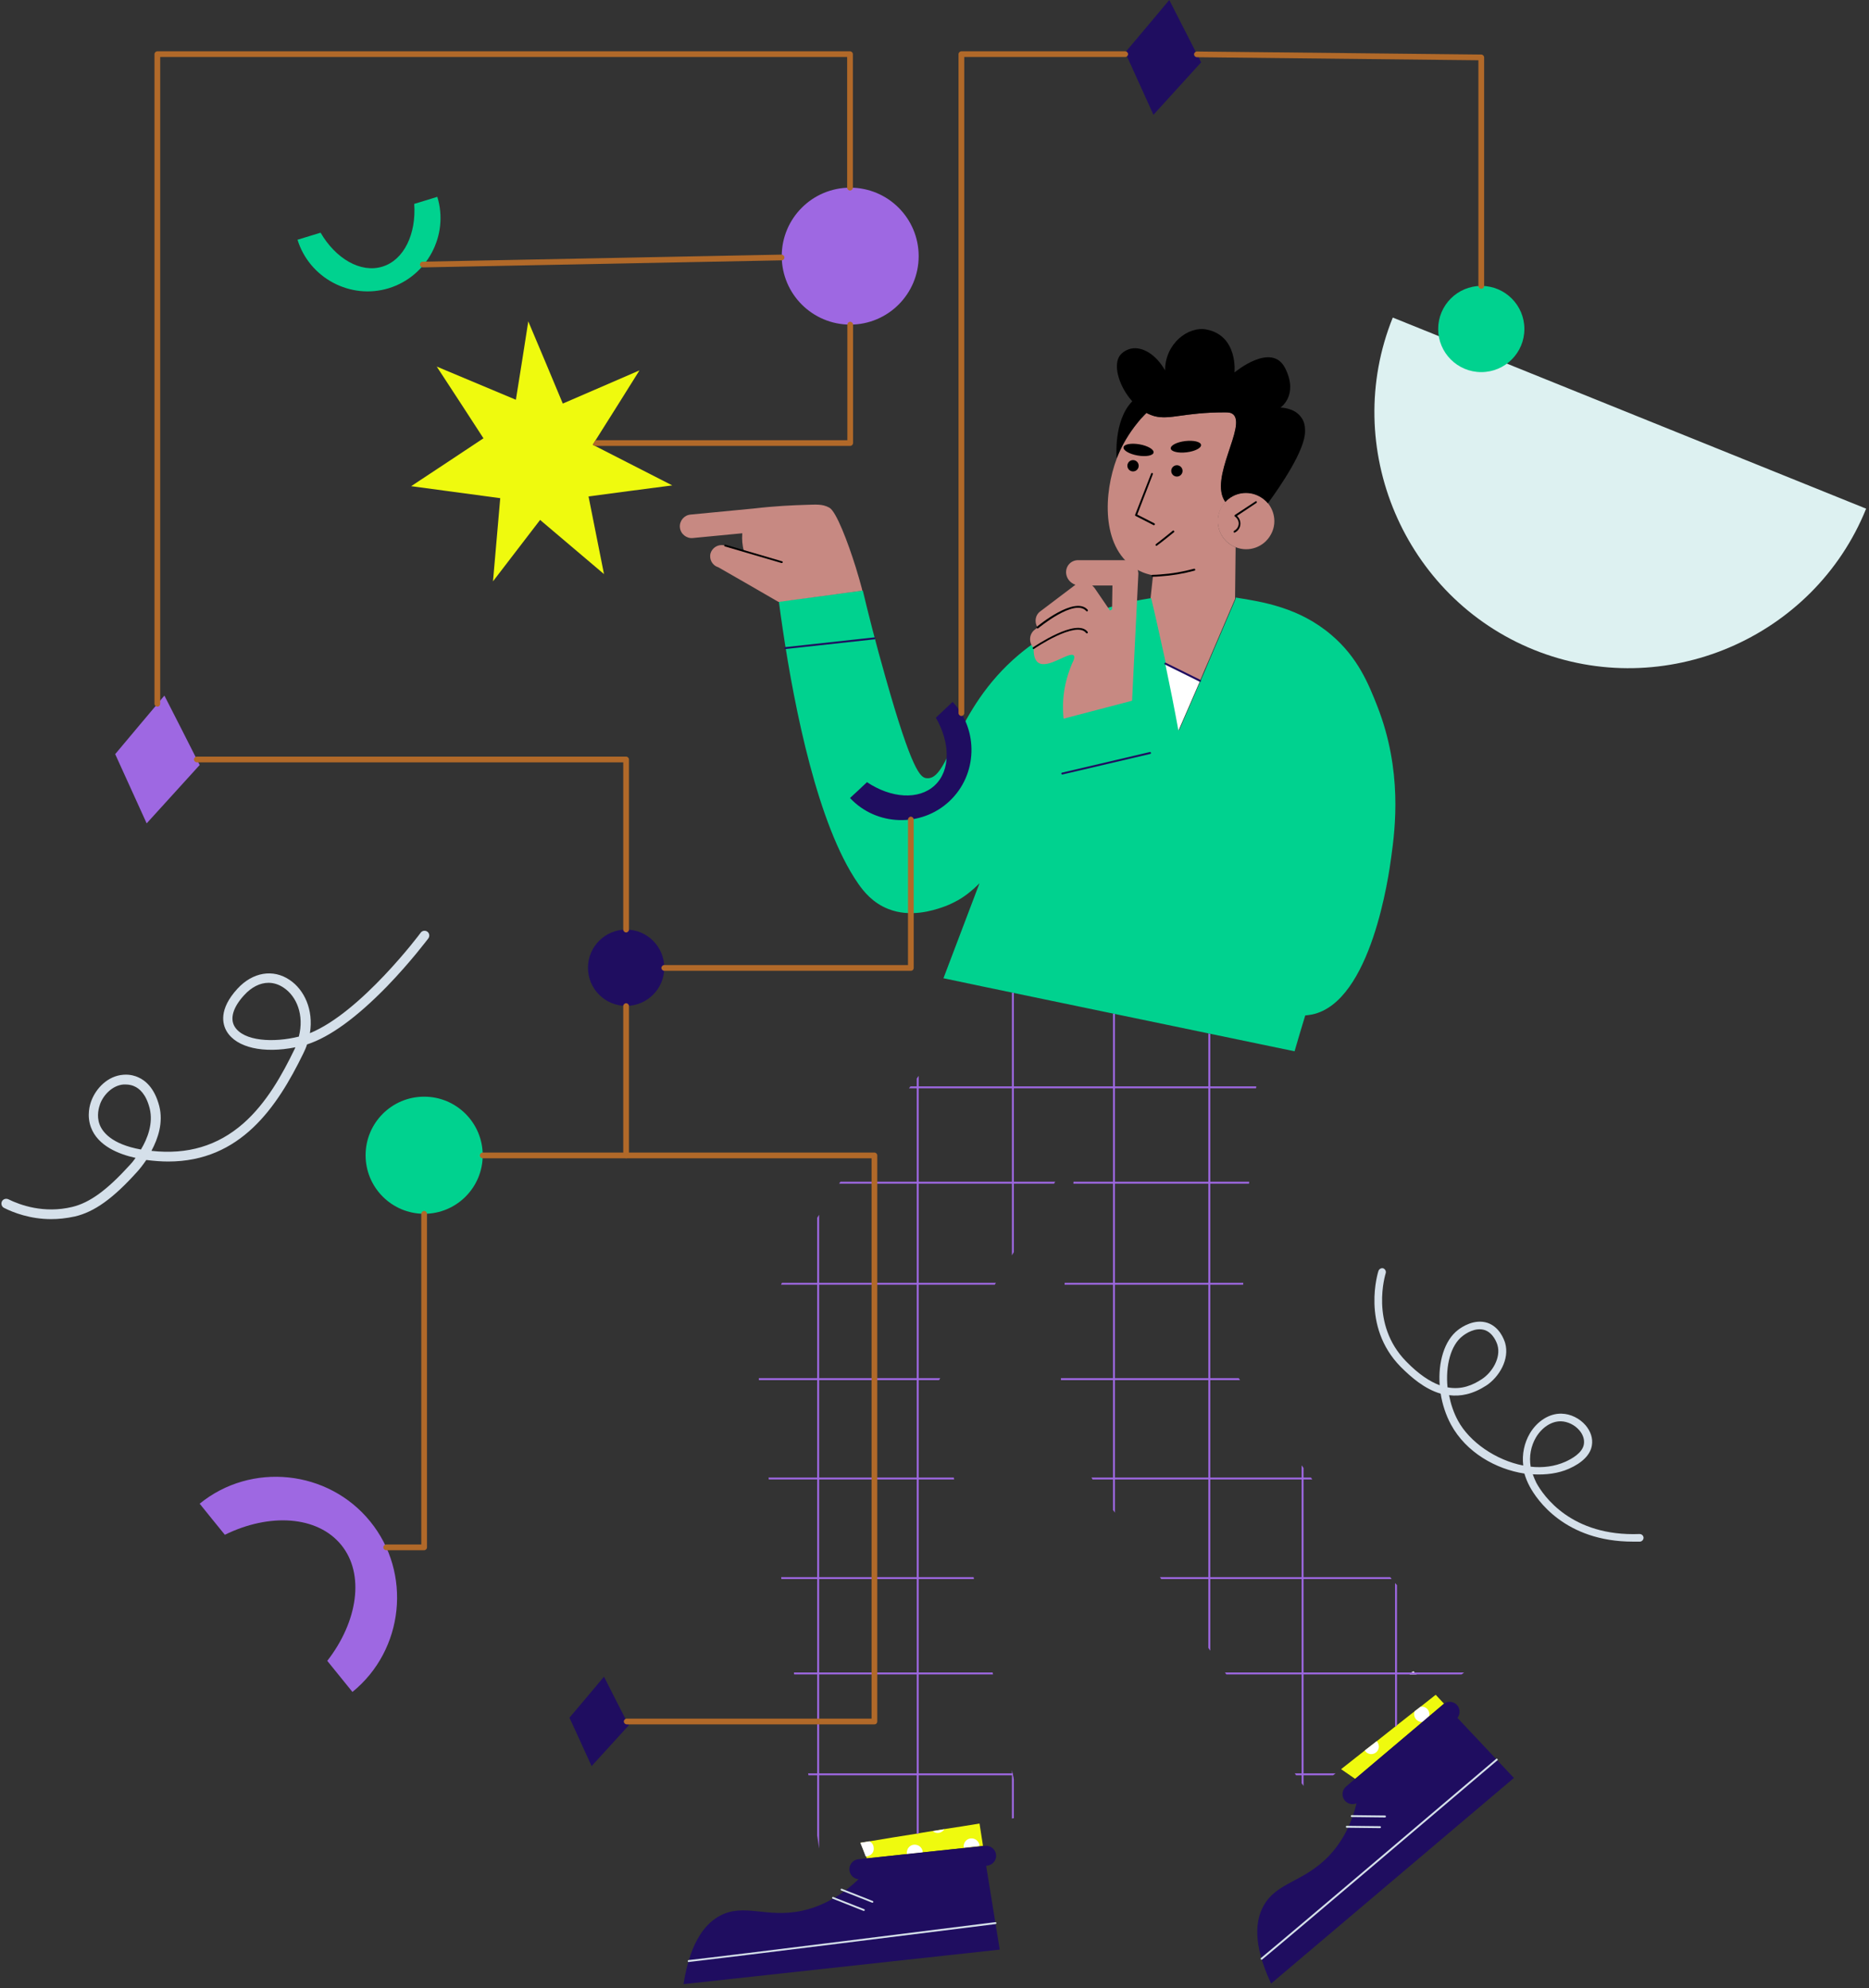 <?xml version="1.0" encoding="UTF-8"?>
<svg width="330px" height="351px" viewBox="0 0 330 351" version="1.1" xmlns="http://www.w3.org/2000/svg" xmlns:xlink="http://www.w3.org/1999/xlink">
    <rect x="0" y="0" width="330" height="351" fill="#333333" stroke="none"/>
    <!-- Generator: Sketch 57 (83077) - https://sketch.com -->
    <title>8_searching</title>
    <desc>Created with Sketch.</desc>
    <g id="Page-1" stroke="none" stroke-width="1" fill="none" fill-rule="evenodd">
        <g id="Library---How-it-works/what-is-it" transform="translate(-832, -6604)" fill-rule="nonzero">
            <g id="Group-14" transform="translate(221, 6555)">
                <g id="8_searching" transform="translate(552, 0)">
                    <g transform="translate(59, 49)">
                        <g id="background_1_" transform="translate(0, 55.898)">
                            <g id="background">
                                <g id="line" transform="translate(242.449, 167.694)" fill="#D5E0EA">
                                    <path d="M45.897,48.591 C33.876,48.591 28.892,41.183 27.646,38.859 C27.242,38.118 26.939,37.344 26.703,36.569 C21.686,35.795 16.433,32.865 13.739,27.915 C12.83,26.232 12.223,24.346 11.92,22.46 C9.092,21.652 6.701,19.564 4.849,17.712 C-2.222,10.506 0.909,0.876 0.943,0.774 C1.078,0.438 1.448,0.236 1.785,0.337 C2.121,0.471 2.323,0.842 2.222,1.179 C2.189,1.313 -0.64,10.169 5.826,16.769 C8.048,19.059 10.035,20.339 11.752,20.979 C11.449,16.938 12.56,13.065 14.985,11.213 C15.624,10.708 17.881,9.193 20.204,9.967 C22.326,10.708 23.1,12.863 23.302,13.503 C24.144,16.399 22.224,19.531 20.002,21.012 C17.611,22.561 15.422,22.999 13.402,22.73 C13.705,24.279 14.21,25.828 14.985,27.242 C17.005,30.98 21.652,34.212 26.501,35.155 C26.265,33.168 26.669,31.182 27.68,29.464 C28.993,27.276 31.148,25.929 33.269,25.996 C34.852,26.03 36.435,26.804 37.512,28.05 C38.421,29.128 38.826,30.373 38.623,31.586 C38.388,33.202 36.94,34.684 34.549,35.728 C32.731,36.536 30.508,36.839 28.185,36.704 C28.353,37.209 28.589,37.714 28.824,38.219 C30.037,40.442 34.953,47.715 47.042,47.244 C47.412,47.244 47.715,47.513 47.749,47.884 C47.749,48.254 47.48,48.557 47.109,48.591 C46.671,48.591 46.267,48.591 45.897,48.591 Z M27.814,35.357 C29.936,35.593 32.057,35.323 33.943,34.482 C35.054,33.977 36.973,32.933 37.209,31.384 C37.344,30.542 37.041,29.666 36.401,28.926 C35.593,27.983 34.347,27.377 33.168,27.343 C31.518,27.309 29.835,28.387 28.757,30.171 C27.848,31.72 27.511,33.539 27.814,35.357 Z M13.133,21.349 C15.624,21.82 17.611,20.945 19.194,19.901 C21.046,18.689 22.595,16.096 21.955,13.907 C21.854,13.537 21.248,11.786 19.733,11.247 C18.049,10.674 16.298,11.887 15.793,12.291 C13.671,13.907 12.762,17.578 13.133,21.349 Z" id="Shape"></path>
                                </g>
                                <path d="M9.024,159.343 C5.354,159.343 2.357,158.198 0.707,157.356 C0.303,157.154 0.135,156.649 0.337,156.211 C0.539,155.807 1.044,155.639 1.482,155.841 C3.536,156.851 7.745,158.4 12.762,157.188 C15.827,156.447 18.857,154.258 22.898,149.813 C23.167,149.544 23.538,149.106 23.942,148.534 C20.979,147.894 17.274,146.412 16.062,143.146 C15.288,141.058 15.86,139.105 16.163,138.364 C16.971,136.277 18.992,134.054 21.787,133.852 C22.999,133.751 23.942,134.088 24.38,134.29 C25.626,134.829 27.276,136.142 28.117,139.374 C28.858,142.27 27.915,145.099 26.737,147.288 C33.101,147.995 38.421,146.412 42.934,142.472 C47.076,138.836 49.837,133.818 51.992,129.373 C52.059,129.239 52.093,129.138 52.16,129.003 C46.537,130.148 41.755,129.07 40.038,126.208 C39.297,124.962 38.556,122.336 41.923,118.665 C44.617,115.736 48.22,115.13 51.15,117.116 C53.709,118.834 55.393,122.369 54.719,126.511 C63.744,122.841 74.183,108.934 74.284,108.765 C74.553,108.395 75.092,108.328 75.462,108.597 C75.833,108.866 75.9,109.405 75.631,109.776 C75.597,109.809 72.533,113.917 68.323,118.261 C62.969,123.75 58.255,127.185 54.214,128.498 C54.046,129.037 53.81,129.576 53.541,130.114 C48.894,139.644 42.429,149.173 29.7,149.173 C28.488,149.173 27.208,149.072 25.861,148.904 C25.861,148.904 25.828,148.904 25.828,148.904 C25.188,149.847 24.582,150.588 24.211,150.992 C19.968,155.706 16.668,158.063 13.234,158.871 C11.685,159.208 10.304,159.343 9.024,159.343 Z M22.157,135.569 C22.056,135.569 21.955,135.569 21.854,135.569 C19.834,135.704 18.251,137.455 17.679,139.004 C17.477,139.577 17.005,141.058 17.578,142.607 C18.049,143.887 19.632,146.109 24.885,147.052 C26.063,145.099 27.073,142.439 26.434,139.812 C25.794,137.253 24.582,136.243 23.672,135.872 C23.47,135.771 22.898,135.569 22.157,135.569 Z M47.412,117.621 C45.931,117.621 44.415,118.362 43.102,119.81 C41.149,121.932 40.577,123.918 41.418,125.333 C43.001,127.959 48.321,128.229 52.766,127.117 C53.743,123.279 52.362,120.012 50.106,118.497 C49.264,117.924 48.355,117.621 47.412,117.621 Z" id="line_1_" fill="#D5E0EA"></path>
                                <path d="M329.495,33.909 C320.235,56.841 293.767,68.088 270.836,58.828 C247.904,49.567 236.657,23.1 245.917,0.168 C273.799,11.415 301.647,22.662 329.495,33.909 Z" id="semicircle_3_" fill="#DDF1F1"></path>
                            </g>
                        </g>
                        <g id="general_1_" transform="translate(20.204, 0)">
                            <g id="general">
                                <g id="man" transform="translate(99.673, 57.918)">
                                    <g id="socks" transform="translate(31.99, 237.061)">
                                        <path d="M21.618,30.407 L21.08,26.972 C19.026,27.309 16.971,27.646 14.884,27.949 C14.21,28.05 13.503,28.185 12.83,28.286 C11.988,28.42 11.18,28.555 10.338,28.69 C10.237,28.723 10.102,28.723 10.001,28.757 C7.24,29.195 4.479,29.633 1.717,30.104 C1.179,30.205 0.64,30.272 0.101,30.373 C0.404,31.182 0.707,31.956 1.044,32.764 C1.078,32.899 1.145,33 1.179,33.135 L8.284,32.36 L11.079,32.057 L18.352,31.283 L21.147,30.98 L21.686,30.912 L21.618,30.407 Z" id="Path" fill="#EFFA0E"></path>
                                        <path d="M103.108,5.826 L100.482,8.048 L99.303,9.058 L99.303,9.058 L87.416,19.093 C86.574,18.52 85.733,17.948 84.924,17.376 L89.066,14.109 L91.188,12.459 L94.42,9.9 L94.757,9.631 L97.922,7.139 L98.933,6.364 L101.627,4.243 L103.108,5.826 Z" id="Path" fill="#EFFA0E"></path>
                                        <g id="pattern" fill="#FFFFFF">
                                            <g id="Group" transform="translate(0, 27.949)">
                                                <path d="M1.179,4.815 C1.111,4.815 1.044,4.815 0.977,4.815 C0.673,4.007 0.37,3.233 0.034,2.424 C0.572,2.323 1.111,2.256 1.65,2.155 C2.054,2.357 2.357,2.761 2.391,3.266 C2.526,4.041 1.953,4.714 1.179,4.815 Z" id="Path"></path>
                                                <path d="M11.045,4.108 L8.25,4.411 C8.25,4.378 8.25,4.344 8.25,4.31 C8.183,3.536 8.721,2.829 9.496,2.761 C10.27,2.694 10.978,3.233 11.045,4.007 C11.045,4.041 11.045,4.074 11.045,4.108 Z" id="Path"></path>
                                                <path d="M14.884,0.034 C14.648,0.37 14.278,0.64 13.84,0.673 C13.469,0.707 13.099,0.606 12.83,0.37 C13.503,0.269 14.177,0.135 14.884,0.034 Z" id="Path"></path>
                                                <path d="M21.08,2.997 L18.285,3.3 C18.285,3.266 18.285,3.233 18.285,3.199 C18.217,2.424 18.756,1.717 19.531,1.65 C20.305,1.583 20.979,2.121 21.08,2.896 C21.08,2.963 21.08,2.997 21.08,2.997 Z" id="Path"></path>
                                            </g>
                                            <g id="Group" transform="translate(88.898, 0)">
                                                <path d="M2.694,13.436 C2.66,14.177 2.02,14.749 1.28,14.715 C0.808,14.682 0.438,14.446 0.202,14.076 L2.323,12.426 C2.559,12.695 2.694,13.065 2.694,13.436 Z" id="Path"></path>
                                                <path d="M11.617,7.745 C11.617,7.846 11.584,7.947 11.584,8.014 L10.405,9.024 L10.405,9.024 C10.338,9.024 10.27,9.024 10.203,9.024 C9.462,8.991 8.89,8.351 8.923,7.61 C8.923,7.442 8.957,7.273 9.024,7.139 L10.035,6.364 C10.136,6.331 10.237,6.331 10.338,6.331 C11.079,6.364 11.651,7.004 11.617,7.745 Z" id="Path"></path>
                                                <path d="M9.361,0.64 L8.115,0.64 C8.216,0.505 8.317,0.404 8.418,0.303 C8.553,0.202 8.688,0.135 8.822,0.101 L9.024,0.303 L9.361,0.64 Z" id="Path"></path>
                                            </g>
                                        </g>
                                    </g>
                                    <g id="pants" transform="translate(13.806, 117.184)" fill="#9E68E2">
                                        <path d="M112.974,104.758 L112.974,129.508 L112.638,129.778 L112.638,104.388 C112.739,104.489 112.84,104.623 112.974,104.758 Z" id="Path"></path>
                                        <path d="M96.474,84.083 L96.474,140.216 C96.373,140.048 96.239,139.88 96.138,139.745 L96.138,83.611 C96.272,83.78 96.373,83.914 96.474,84.083 Z" id="Path"></path>
                                        <path d="M80.008,7.408 L80.008,116.342 C79.907,116.173 79.772,116.005 79.671,115.837 L79.671,7.341 C79.772,7.374 79.907,7.408 80.008,7.408 Z" id="Path"></path>
                                        <path d="M63.171,3.906 L63.171,91.962 C63.07,91.794 62.936,91.626 62.835,91.491 L62.835,3.839 C62.936,3.872 63.07,3.906 63.171,3.906 Z" id="Path"></path>
                                        <path d="M45.324,0.202 L45.324,45.964 C45.223,46.166 45.089,46.335 44.988,46.537 L44.988,0.135 C45.122,0.168 45.223,0.168 45.324,0.202 Z" id="Path"></path>
                                        <path d="M45.324,139.071 L45.324,145.907 C45.223,145.907 45.089,145.941 44.988,145.974 L44.988,137.388 C45.021,137.59 45.055,137.826 45.122,138.028 C45.156,138.129 45.156,138.263 45.19,138.364 C45.257,138.566 45.291,138.802 45.324,139.071 Z" id="Path"></path>
                                        <path d="M28.521,14.85 L28.521,148.601 C28.42,148.635 28.286,148.635 28.185,148.668 L28.185,15.321 C28.286,15.153 28.387,15.018 28.521,14.85 Z" id="Path"></path>
                                        <path d="M10.944,39.364 L10.944,151.261 C10.843,150.487 10.708,149.746 10.607,148.971 L10.607,39.903 C10.708,39.735 10.843,39.566 10.944,39.364 Z" id="Path"></path>
                                        <path d="M88.123,16.702 C88.123,16.803 88.123,16.938 88.09,17.039 L26.804,17.039 C26.905,16.938 26.972,16.803 27.073,16.702 L88.123,16.702 Z" id="Path"></path>
                                        <path d="M52.632,33.539 C52.564,33.64 52.497,33.774 52.43,33.876 L14.48,33.876 C14.547,33.774 14.614,33.64 14.715,33.539 L52.632,33.539 Z" id="Path"></path>
                                        <path d="M86.878,33.539 C86.878,33.64 86.878,33.774 86.844,33.876 L55.831,33.876 C55.831,33.774 55.864,33.64 55.864,33.539 L86.878,33.539 Z" id="Path"></path>
                                        <path d="M42.159,51.386 C42.092,51.487 42.024,51.621 41.957,51.722 L4.209,51.722 C4.277,51.621 4.31,51.487 4.378,51.386 L42.159,51.386 Z" id="Path"></path>
                                        <path d="M85.834,51.386 C85.834,51.487 85.834,51.621 85.8,51.722 L54.282,51.722 C54.282,51.621 54.282,51.487 54.315,51.386 L85.834,51.386 Z" id="Path"></path>
                                        <path d="M32.327,68.222 C32.259,68.323 32.192,68.458 32.124,68.559 L0.303,68.559 C0.303,68.424 0.303,68.323 0.303,68.222 L32.327,68.222 Z" id="Path"></path>
                                        <path d="M85.261,68.559 L53.642,68.559 C53.642,68.458 53.642,68.323 53.642,68.222 L85.059,68.222 L85.059,68.256 C85.127,68.323 85.194,68.458 85.261,68.559 Z" id="Path"></path>
                                        <path d="M34.785,86.103 L2.054,86.103 C2.054,86.002 2.02,85.867 2.02,85.766 L34.717,85.766 C34.751,85.867 34.785,86.002 34.785,86.103 Z" id="Path"></path>
                                        <path d="M98.023,86.103 L59.232,86.103 C59.164,86.002 59.097,85.867 59.03,85.766 L97.788,85.766 C97.855,85.867 97.956,86.002 98.023,86.103 Z" id="Path"></path>
                                        <path d="M38.287,103.681 L4.277,103.681 C4.277,103.58 4.243,103.445 4.243,103.344 L38.219,103.344 C38.253,103.445 38.253,103.546 38.287,103.681 Z" id="Path"></path>
                                        <path d="M112.032,103.681 L71.354,103.681 C71.287,103.58 71.186,103.445 71.118,103.344 L111.762,103.344 C111.863,103.445 111.964,103.546 112.032,103.681 Z" id="Path"></path>
                                        <path d="M41.654,120.517 L6.533,120.517 C6.499,120.416 6.499,120.282 6.499,120.181 L41.587,120.181 C41.587,120.282 41.62,120.383 41.654,120.517 Z" id="Path"></path>
                                        <path d="M124.828,120.181 L124.39,120.517 L82.837,120.517 C82.769,120.416 82.668,120.282 82.601,120.181 L124.828,120.181 Z" id="Path"></path>
                                        <path d="M45.19,138.331 L9.058,138.331 C9.058,138.23 9.024,138.095 8.991,137.994 L45.122,137.994 C45.156,138.129 45.156,138.23 45.19,138.331 Z" id="Path"></path>
                                        <path d="M102.132,137.994 L101.694,138.331 L95.161,138.331 C95.094,138.23 94.993,138.095 94.926,137.994 L102.132,137.994 Z" id="Path"></path>
                                    </g>
                                    <g id="head" transform="translate(75.429, 0)">
                                        <g id="face" transform="translate(0, 14.816)">
                                            <path d="M22.326,23.639 C22.494,23.74 22.662,23.807 22.864,23.874 C22.831,26.838 22.797,29.801 22.763,32.764 C22.763,32.832 22.763,32.933 22.763,33 C21.248,36.569 19.699,40.172 18.15,43.776 C17.611,45.021 17.072,46.234 16.567,47.48 C15.288,50.409 14.042,53.339 12.762,56.235 C12.055,52.362 11.281,48.456 10.439,44.449 C10.27,43.708 10.136,42.967 9.967,42.227 C9.294,39.061 8.587,35.93 7.846,32.865 C7.981,31.619 8.115,30.34 8.25,29.094 C8.25,29.027 8.284,28.959 8.284,28.858 C8.216,28.824 8.115,28.824 8.048,28.791 C6.903,28.555 5.826,28.117 4.849,27.444 C-0.808,23.639 -0.471,14.412 1.886,8.183 L1.886,8.183 C2.088,7.678 2.29,7.206 2.492,6.768 C2.829,6.028 3.872,3.94 5.657,1.785 C5.758,1.65 5.893,1.515 5.994,1.381 C6.061,1.28 6.162,1.179 6.263,1.078 C6.297,1.044 6.331,0.977 6.398,0.943 C6.499,0.808 6.634,0.707 6.735,0.572 C6.869,0.438 7.004,0.303 7.139,0.168 C7.577,0.404 8.082,0.606 8.553,0.741 C11.281,1.448 13.772,0.067 20.945,0.067 C21.652,0.067 22.022,0.101 22.393,0.37 C24.952,2.357 18.049,11.752 21.08,15.894 L21.08,15.894 C20.81,16.197 20.541,16.534 20.339,16.904 C19.026,19.295 19.901,22.326 22.326,23.639 Z" id="Path" fill="#C78982"></path>
                                            <path d="M26.535,16.062 L23.1,18.352 C23.504,18.722 23.74,19.261 23.706,19.8 C23.672,20.44 23.302,21.012 22.73,21.282 C22.696,21.282 22.662,21.315 22.662,21.315 C22.595,21.315 22.528,21.282 22.528,21.214 C22.494,21.147 22.528,21.046 22.595,20.979 C23.066,20.743 23.369,20.271 23.403,19.766 C23.437,19.261 23.167,18.756 22.73,18.453 C22.662,18.419 22.662,18.386 22.662,18.318 C22.662,18.251 22.696,18.217 22.73,18.184 L26.366,15.793 C26.434,15.726 26.535,15.759 26.602,15.827 C26.636,15.894 26.602,15.995 26.535,16.062 Z" id="Path" fill="#FF0053"></path>
                                            <path d="M8.183,29.094 C8.082,29.094 8.014,29.027 8.014,28.926 C8.014,28.824 8.082,28.757 8.183,28.757 C8.62,28.757 9.092,28.723 9.53,28.69 C11.55,28.555 13.537,28.218 15.523,27.68 C15.624,27.646 15.692,27.713 15.726,27.814 C15.759,27.915 15.692,27.983 15.591,28.016 C13.604,28.555 11.584,28.892 9.53,29.027 C9.092,29.06 8.62,29.094 8.183,29.094 L8.183,29.094 Z" id="Path" fill="#000000"></path>
                                        </g>
                                        <path d="M8.418,34.818 C8.385,34.818 8.351,34.818 8.351,34.785 L5.186,33.168 C5.118,33.135 5.085,33.034 5.118,32.966 L7.947,25.693 C7.981,25.592 8.082,25.558 8.149,25.592 C8.25,25.626 8.284,25.727 8.25,25.794 L5.489,32.933 L8.519,34.482 C8.587,34.515 8.62,34.616 8.587,34.717 C8.519,34.785 8.452,34.818 8.418,34.818 Z" id="nose" fill="#000000"></path>
                                        <path d="M26.535,30.879 L23.1,33.168 C23.504,33.539 23.74,34.078 23.706,34.616 C23.672,35.256 23.302,35.829 22.73,36.098 C22.696,36.098 22.662,36.132 22.662,36.132 C22.595,36.132 22.528,36.098 22.528,36.031 C22.494,35.963 22.528,35.862 22.595,35.795 C23.066,35.559 23.369,35.088 23.403,34.583 C23.437,34.078 23.167,33.572 22.73,33.269 C22.662,33.236 22.662,33.202 22.662,33.135 C22.662,33.067 22.696,33.034 22.73,33 L26.366,30.609 C26.434,30.542 26.535,30.576 26.602,30.643 C26.636,30.71 26.602,30.811 26.535,30.879 Z" id="Path" fill="#FF0053"></path>
                                        <path d="M22.73,36.098 C22.696,36.098 22.662,36.132 22.662,36.132 C22.595,36.132 22.528,36.098 22.528,36.031 C22.494,35.963 22.528,35.862 22.595,35.795 C23.066,35.559 23.369,35.088 23.403,34.583 C23.437,34.078 23.167,33.572 22.73,33.269 C22.662,33.236 22.662,33.202 22.662,33.135 C22.662,33.067 22.696,33.034 22.73,33 L26.366,30.609 C26.434,30.542 26.535,30.576 26.602,30.643 C26.669,30.71 26.636,30.811 26.568,30.879 L23.134,33.168 C23.538,33.539 23.773,34.078 23.74,34.616 C23.672,35.256 23.302,35.829 22.73,36.098 Z" id="Path" fill="#FF0053"></path>
                                        <g id="ear" transform="translate(19.531, 28.959)">
                                            <path d="M9.024,1.953 C8.957,1.886 8.89,1.785 8.822,1.717 C8.789,1.65 8.721,1.616 8.654,1.549 C8.553,1.448 8.486,1.381 8.385,1.313 C8.115,1.111 7.846,0.909 7.543,0.741 C5.489,-0.37 3.031,0.101 1.515,1.717 C1.246,2.02 0.977,2.357 0.774,2.728 C-0.539,5.152 0.37,8.183 2.795,9.496 C2.963,9.597 3.132,9.664 3.334,9.732 C5.657,10.674 8.351,9.732 9.563,7.476 C10.573,5.657 10.27,3.468 9.024,1.953 Z" id="Path" fill="#C78982"></path>
                                            <path d="M7.004,1.919 L3.569,4.209 C3.973,4.58 4.209,5.118 4.176,5.657 C4.142,6.297 3.771,6.869 3.199,7.139 C3.165,7.139 3.132,7.172 3.132,7.172 C3.064,7.172 2.997,7.139 2.997,7.071 C2.963,7.004 2.997,6.903 3.064,6.836 C3.536,6.6 3.839,6.129 3.872,5.623 C3.906,5.118 3.637,4.613 3.199,4.31 C3.132,4.277 3.132,4.243 3.132,4.176 C3.132,4.108 3.165,4.074 3.199,4.041 L6.836,1.65 C6.903,1.583 7.004,1.616 7.071,1.684 C7.105,1.751 7.071,1.852 7.004,1.919 Z" id="Path" fill="#000000"></path>
                                        </g>
                                        <g id="brows" transform="translate(2.694, 19.867)" fill="#000000">
                                            <ellipse id="Oval" transform="translate(3.029, 1.649) rotate(-79.979) translate(-3.029, -1.649) " cx="3.029" cy="1.649" rx="1" ry="2.694"></ellipse>
                                            <ellipse id="Oval" transform="translate(11.389, 1.08) rotate(-6.8) translate(-11.389, -1.08) " cx="11.389" cy="1.08" rx="2.694" ry="1"></ellipse>
                                        </g>
                                        <path d="M8.89,38.455 C8.822,38.455 8.789,38.421 8.755,38.388 C8.688,38.32 8.721,38.219 8.789,38.152 C9.328,37.748 11.314,36.165 11.752,35.795 C11.819,35.728 11.92,35.728 11.988,35.829 C12.055,35.93 12.055,35.997 11.954,36.064 C11.516,36.435 9.53,38.017 8.957,38.421 C8.957,38.455 8.923,38.455 8.89,38.455 Z" id="mouth" fill="#000000"></path>
                                        <g id="eyes" transform="translate(3.704, 23.235)" fill="#000000">
                                            <circle id="Oval" cx="8.789" cy="1.987" r="1"></circle>
                                            <circle id="Oval" cx="1.044" cy="1.078" r="1"></circle>
                                        </g>
                                        <path d="M34.414,15.726 C33.202,14.042 30.811,14.042 30.778,14.042 C30.778,14.042 34.01,11.887 31.619,7.105 C29.229,2.323 22.662,7.846 22.662,7.846 C22.662,7.846 23.336,1.414 17.78,0.269 C14.48,-0.404 10.405,2.761 10.405,7.476 C8.822,4.681 6.398,3.199 4.378,3.637 C4.209,3.67 2.862,4.007 2.256,5.118 C1.28,6.937 2.391,10.472 4.613,12.931 C1.246,16.365 1.852,22.999 1.852,22.999 L1.852,22.999 C2.054,22.494 2.256,22.022 2.458,21.585 C2.795,20.844 3.839,18.756 5.623,16.601 C5.724,16.466 5.859,16.332 5.96,16.197 C6.028,16.096 6.129,15.995 6.23,15.894 C6.263,15.86 6.297,15.793 6.364,15.759 C6.465,15.624 6.6,15.523 6.701,15.389 C6.836,15.254 6.97,15.119 7.105,14.985 C7.543,15.22 8.048,15.422 8.519,15.557 C11.247,16.264 13.739,14.884 20.911,14.884 C21.618,14.884 21.989,14.917 22.359,15.187 C24.918,17.173 18.015,26.568 21.046,30.71 L21.046,30.71 C22.561,29.06 25.019,28.622 27.073,29.734 C27.579,30.003 27.983,30.34 28.353,30.71 C28.42,30.778 28.488,30.879 28.555,30.946 C30.811,27.882 35.189,21.45 35.121,18.184 C35.121,17.679 35.121,16.635 34.414,15.726 Z" id="hair" fill="#000000"></path>
                                    </g>
                                    <g id="shoes" transform="translate(0.673, 242.449)">
                                        <path d="M53.743,29.027 L53.574,29.06 L55.965,43.843 C37.344,45.863 18.722,47.917 0.135,49.938 C1.381,42.024 4.243,39.129 6.533,37.883 C10.877,35.559 14.783,38.354 21.113,36.973 C25.356,36.031 28.656,33.707 31.047,31.417 C30.205,31.35 29.532,30.71 29.431,29.835 C29.33,28.858 30.037,27.983 31.013,27.882 L53.002,25.558 L53.372,25.524 C54.349,25.423 55.224,26.131 55.326,27.107 C55.427,28.05 54.719,28.926 53.743,29.027 Z" id="Path" fill="#1F0D60"></path>
                                        <path d="M146.749,13.537 C132.471,25.626 118.16,37.748 103.883,49.837 C100.482,42.597 101.256,38.556 102.468,36.266 C104.758,31.922 109.54,32.023 114.052,27.343 C116.813,24.447 118.228,21.046 118.968,18.015 C118.261,18.318 117.453,18.15 116.914,17.544 C116.274,16.803 116.376,15.692 117.116,15.052 L134.424,0.404 C134.694,0.236 134.963,0.135 135.266,0.101 C135.805,0.067 136.378,0.269 136.748,0.707 C137.287,1.347 137.287,2.29 136.782,2.93 L146.749,13.537 Z" id="Path" fill="#1F0D60"></path>
                                        <path d="M1.044,46.032 C0.943,46.032 0.876,45.964 0.876,45.897 C0.876,45.796 0.943,45.729 1.01,45.695 C8.385,44.887 47.446,39.97 55.191,38.994 C55.292,38.994 55.359,39.061 55.393,39.129 C55.427,39.196 55.326,39.297 55.258,39.331 C47.48,40.307 8.452,45.19 1.044,46.032 L1.044,46.032 Z" id="Path" fill="#D5E0EA"></path>
                                        <path d="M102.199,45.628 C102.165,45.628 102.098,45.594 102.064,45.56 C101.997,45.493 102.031,45.392 102.098,45.324 C108.193,40.273 133.145,19.059 143.617,10.169 C143.685,10.102 143.786,10.102 143.853,10.203 C143.92,10.27 143.92,10.371 143.819,10.439 C133.347,19.329 108.395,40.543 102.3,45.594 C102.266,45.628 102.233,45.628 102.199,45.628 Z" id="Path" fill="#D5E0EA"></path>
                                        <path d="M33.505,35.559 C33.471,35.559 33.471,35.559 33.438,35.559 L27.983,33.404 C27.882,33.37 27.848,33.269 27.882,33.202 C27.915,33.101 28.016,33.067 28.084,33.101 L33.539,35.256 C33.64,35.29 33.673,35.391 33.64,35.458 C33.64,35.526 33.572,35.559 33.505,35.559 Z" id="Path" fill="#D5E0EA"></path>
                                        <path d="M31.99,37.007 C31.956,37.007 31.956,37.007 31.922,37.007 L26.467,34.852 C26.366,34.818 26.333,34.717 26.366,34.65 C26.4,34.583 26.501,34.515 26.568,34.549 L32.023,36.704 C32.124,36.738 32.158,36.839 32.124,36.906 C32.124,36.973 32.057,37.007 31.99,37.007 Z" id="Path" fill="#D5E0EA"></path>
                                        <path d="M123.986,20.507 L123.986,20.507 L118.127,20.44 C118.026,20.44 117.958,20.372 117.958,20.271 C117.958,20.17 118.026,20.103 118.127,20.103 L123.986,20.17 C124.087,20.17 124.154,20.238 124.154,20.339 C124.154,20.44 124.087,20.507 123.986,20.507 Z" id="Path" fill="#D5E0EA"></path>
                                        <path d="M123.11,22.393 L123.11,22.393 L117.251,22.326 C117.15,22.326 117.083,22.258 117.083,22.157 C117.083,22.056 117.15,21.989 117.251,21.989 L117.251,21.989 L123.11,22.056 C123.211,22.056 123.279,22.123 123.279,22.224 C123.279,22.326 123.178,22.393 123.11,22.393 Z" id="Path" fill="#D5E0EA"></path>
                                    </g>
                                    <g id="tshirt" transform="translate(17.51, 46.133)">
                                        <path d="M108.26,47.244 C107.856,50.308 104.758,72.869 94.286,75.058 C93.781,75.159 93.377,75.193 93.073,75.227 C92.434,77.348 91.794,79.436 91.188,81.557 C89.134,81.119 87.08,80.715 85.026,80.278 C68.829,76.91 52.632,73.543 36.401,70.176 C34.01,69.67 31.586,69.165 29.195,68.66 C31.316,63.07 33.438,57.481 35.559,51.891 C34.111,53.339 32.731,54.416 31.182,55.191 C30.474,55.561 29.7,55.898 28.892,56.167 C27.377,56.672 23.369,57.986 19.463,56.437 C16.702,55.359 15.119,53.339 14.21,52.059 C13.267,50.712 12.358,49.163 11.516,47.48 C5.253,35.02 1.751,14.48 0.135,2.155 C2.593,1.818 5.085,1.482 7.543,1.179 C8.688,1.01 13.806,0.337 14.951,0.202 C15.894,4.176 17.207,9.395 18.958,15.523 C23.672,32.226 25.154,33.202 26.164,33.337 C30.239,33.909 30.845,21.349 42.53,11.516 C51.554,3.94 62.229,2.121 65.865,1.549 C66.606,4.613 67.28,7.711 67.987,10.91 C68.155,11.651 68.323,12.392 68.458,13.133 C69.3,17.14 70.074,21.046 70.782,24.918 C72.061,22.022 73.307,19.093 74.587,16.163 C75.126,14.917 75.664,13.705 76.169,12.459 C77.718,8.856 79.234,5.287 80.783,1.684 C80.783,1.616 80.783,1.515 80.783,1.448 C85.497,2.189 92.03,3.199 97.72,8.082 C102.334,12.021 104.219,16.601 105.802,20.642 C110.247,31.99 108.967,42.159 108.26,47.244 Z" id="Path" fill="#00D28F"></path>
                                        <path d="M1.28,10.54 C1.179,10.54 1.111,10.472 1.111,10.405 C1.111,10.304 1.179,10.237 1.246,10.203 L16.971,8.486 C17.072,8.486 17.14,8.553 17.173,8.62 C17.173,8.721 17.106,8.789 17.039,8.822 L1.28,10.54 C1.313,10.54 1.313,10.54 1.28,10.54 Z" id="Path" fill="#1F0D60"></path>
                                        <path d="M50.173,32.697 C50.106,32.697 50.039,32.63 50.005,32.562 C49.971,32.461 50.039,32.394 50.14,32.36 L65.63,28.723 C65.731,28.69 65.798,28.757 65.832,28.858 C65.865,28.959 65.798,29.027 65.697,29.06 L50.173,32.697 L50.173,32.697 Z" id="Path" fill="#1F0D60"></path>
                                        <g id="Group" transform="translate(68.02, 12.796)">
                                            <path d="M6.465,3.367 C5.186,6.297 3.94,9.227 2.66,12.122 C1.953,8.25 1.179,4.344 0.337,0.337 C2.189,1.246 4.411,2.323 6.465,3.367 Z" id="Path" fill="#FFFFFF"></path>
                                            <path d="M6.465,3.536 C6.432,3.536 6.398,3.536 6.398,3.502 L0.269,0.471 C0.202,0.438 0.168,0.337 0.202,0.236 C0.236,0.168 0.337,0.135 0.438,0.168 L6.566,3.199 C6.634,3.233 6.667,3.334 6.634,3.435 C6.6,3.502 6.533,3.536 6.465,3.536 Z" id="Path" fill="#1F0D60"></path>
                                        </g>
                                    </g>
                                    <g id="hands" transform="translate(0, 30.98)">
                                        <g id="hand_l" transform="translate(61.959, 9.765)">
                                            <path d="M19.16,2.66 C19.16,1.448 18.15,0.337 16.904,0.236 L16.904,0.236 C16.769,0.236 16.635,0.236 16.466,0.236 L8.519,0.236 C7.273,0.236 6.331,1.246 6.398,2.492 C6.465,3.468 7.139,4.277 8.048,4.58 C8.014,4.613 7.947,4.647 7.913,4.681 L1.818,9.294 C0.943,9.934 0.774,11.146 1.347,12.122 L0.842,12.527 C-0.101,13.267 -0.236,14.648 0.572,15.658 C0.606,15.692 0.64,15.726 0.673,15.759 C0.64,16.736 0.774,17.881 1.515,18.352 C3.233,19.497 7.038,16.264 7.745,17.072 C7.913,17.241 7.913,17.645 7.408,18.588 C7.004,19.598 6.566,20.81 6.263,22.224 C5.758,24.615 5.792,26.703 5.96,28.218 C10.001,27.174 14.042,26.097 18.049,25.053 L19.16,2.66 Z M11.449,5.186 C11.314,5.017 11.18,4.849 11.011,4.714 L14.581,4.714 L14.513,8.923 L14.143,9.126 L11.449,5.186 Z" id="Shape" fill="#C78982"></path>
                                            <path d="M0.673,15.928 C0.606,15.928 0.572,15.894 0.539,15.86 C0.471,15.793 0.505,15.692 0.572,15.624 C0.876,15.422 8.317,10.371 10.203,12.897 C10.27,12.964 10.237,13.065 10.169,13.133 C10.102,13.2 10.001,13.166 9.934,13.099 C9.058,11.92 6.634,12.729 4.748,13.604 C2.66,14.581 0.774,15.86 0.741,15.894 C0.741,15.928 0.707,15.928 0.673,15.928 Z" id="Path" fill="#000000"></path>
                                            <path d="M1.347,12.291 C1.313,12.291 1.246,12.257 1.212,12.223 C1.145,12.156 1.179,12.055 1.246,11.988 C1.515,11.752 7.981,6.465 10.203,8.991 C10.27,9.058 10.27,9.159 10.203,9.227 C10.136,9.294 10.035,9.294 9.967,9.227 C7.947,6.903 1.549,12.19 1.482,12.257 C1.448,12.291 1.381,12.291 1.347,12.291 Z" id="Path" fill="#000000"></path>
                                        </g>
                                        <g id="hand_r">
                                            <path d="M32.293,14.985 C32.023,13.974 31.653,12.661 31.215,11.247 C29.835,6.836 27.781,1.414 26.568,0.741 C25.322,0.034 24.11,0.202 22.427,0.236 C20.137,0.303 17.005,0.438 13.267,0.876 L2.054,1.953 C0.909,2.054 0.067,3.064 0.168,4.209 C0.269,5.354 1.313,6.196 2.424,6.095 L11.18,5.253 C11.18,5.287 11.18,5.354 11.18,5.388 C11.112,6.331 11.18,7.374 11.483,8.418 L8.082,7.408 C7.88,7.341 7.711,7.341 7.509,7.341 C6.667,7.341 5.859,7.913 5.59,8.755 C5.287,9.799 5.859,10.91 6.937,11.247 C10.472,13.267 14.042,15.321 17.578,17.376 L17.578,17.376 C22.528,16.702 27.444,16.062 32.36,15.389 C32.36,15.254 32.327,15.119 32.293,14.985 Z" id="Path" fill="#C78982"></path>
                                            <path d="M18.15,10.506 L18.116,10.506 L8.115,7.577 C8.014,7.543 7.981,7.442 8.014,7.374 C8.048,7.273 8.149,7.24 8.216,7.273 L18.217,10.203 C18.318,10.237 18.352,10.338 18.318,10.405 C18.285,10.472 18.217,10.506 18.15,10.506 Z" id="Path" fill="#000000"></path>
                                        </g>
                                    </g>
                                </g>
                                <g id="scheme">
                                    <g id="figures_1_">
                                        <g id="figures">
                                            <circle id="circle_1_" fill="#9E68E2" cx="129.912" cy="45.223" r="12.089"></circle>
                                            <circle id="circle_4_" fill="#00D28F" cx="54.686" cy="203.96" r="10.338"></circle>
                                            <circle id="circle" fill="#00D28F" cx="241.338" cy="58.087" r="7.61"></circle>
                                            <circle id="circle_2_" fill="#1F0D60" cx="90.346" cy="170.859" r="6.735"></circle>
                                            <path d="M52.935,35.997 C53.305,41.284 51.15,45.897 47.311,47.076 C43.472,48.254 39.061,45.661 36.401,41.082 C35.054,41.486 33.673,41.923 32.327,42.328 C34.414,49.096 41.688,52.968 48.456,50.881 C55.224,48.793 59.097,41.519 57.009,34.751 C55.662,35.155 54.315,35.593 52.935,35.997 Z" id="semicircle" fill="#00D28F"></path>
                                            <path d="M19.497,270.97 C27.377,267.098 35.829,267.603 40.038,272.755 C44.247,277.907 42.967,286.292 37.58,293.229 C39.061,295.047 40.543,296.899 42.024,298.717 C51.15,291.309 52.564,277.705 45.156,268.613 C37.748,259.488 24.144,258.073 15.052,265.482 C16.534,267.334 18.015,269.152 19.497,270.97 Z" id="semicircle_1_" fill="#9E68E2"></path>
                                            <path d="M145.032,126.713 C147.591,131.124 147.658,136.041 144.83,138.667 C142.001,141.294 137.118,140.923 132.876,138.095 C131.865,139.038 130.889,139.981 129.879,140.89 C134.526,145.873 142.472,146.109 147.422,141.462 C152.406,136.815 152.642,128.868 147.995,123.918 C147.018,124.828 146.042,125.77 145.032,126.713 Z" id="semicircle_2_" fill="#1F0D60"></path>
                                            <path d="M8.822,122.807 C10.91,126.882 12.998,130.99 15.052,135.064 C11.92,138.499 8.822,141.934 5.691,145.368 C3.839,141.294 1.987,137.219 0.135,133.145 C3.031,129.677 5.927,126.242 8.822,122.807 Z" id="rhomb_1_" fill="#9E68E2"></path>
                                            <path d="M186.248,0 C188.134,3.67 189.986,7.341 191.871,11.011 C189.077,14.109 186.248,17.173 183.453,20.271 C181.803,16.601 180.119,12.931 178.469,9.26 C181.062,6.196 183.655,3.098 186.248,0 Z" id="rhomb" fill="#1F0D60"></path>
                                            <path d="M86.44,296.023 C87.888,298.886 89.336,301.748 90.817,304.61 C88.629,307.001 86.44,309.426 84.251,311.816 C82.938,308.954 81.658,306.092 80.345,303.263 C82.399,300.839 84.419,298.448 86.44,296.023 Z" id="rhomb_2_" fill="#1F0D60"></path>
                                            <path d="M98.495,85.699 C93.949,83.376 89.403,81.052 84.857,78.729 C84.722,78.661 84.588,78.594 84.453,78.527 C84.621,78.257 84.79,77.988 84.958,77.718 C87.551,73.61 90.144,69.502 92.703,65.394 C88.191,67.347 83.679,69.3 79.166,71.253 C77.146,66.404 75.126,61.589 73.071,56.74 C72.364,61.353 71.623,65.966 70.883,70.58 C66.236,68.627 61.589,66.673 56.908,64.72 C59.669,68.93 62.431,73.172 65.158,77.382 C60.915,80.21 56.672,83.005 52.396,85.834 C57.649,86.541 62.868,87.248 68.121,87.955 C67.684,92.838 67.28,97.754 66.842,102.637 C69.603,99.034 72.398,95.397 75.159,91.794 C78.931,94.993 82.702,98.192 86.44,101.357 C85.531,96.778 84.621,92.198 83.712,87.652 C88.662,86.979 93.579,86.339 98.495,85.699 Z" id="Path" fill="#EFFA0E"></path>
                                        </g>
                                    </g>
                                    <g id="lines" transform="translate(7.071, 8.755)" fill="#B16929">
                                        <path d="M47.379,38.455 C47.109,38.455 46.873,38.219 46.873,37.95 C46.873,37.681 47.076,37.445 47.379,37.445 L110.718,36.199 L110.718,36.199 C110.988,36.199 111.223,36.435 111.223,36.704 C111.223,36.973 111.021,37.209 110.718,37.209 L47.379,38.455 L47.379,38.455 Z" id="Path"></path>
                                        <path d="M123.346,48.557 L123.346,69.468 C123.346,69.738 123.11,69.973 122.841,69.973 L77.786,69.973 C77.651,69.906 77.516,69.839 77.382,69.771 C77.55,69.502 77.718,69.233 77.887,68.963 L122.336,68.963 L122.336,48.557 C122.336,48.288 122.571,48.052 122.841,48.052 C123.11,48.052 123.346,48.288 123.346,48.557 Z" id="Path"></path>
                                        <path d="M0.505,116.005 C0.236,116.005 0,115.769 0,115.5 L0,0.808 C0,0.539 0.236,0.303 0.505,0.303 L122.807,0.303 C123.077,0.303 123.312,0.539 123.312,0.808 L123.312,24.38 C123.312,24.649 123.077,24.885 122.807,24.885 C122.538,24.885 122.302,24.649 122.302,24.38 L122.302,1.313 L1.01,1.313 L1.01,115.5 C1.01,115.769 0.808,116.005 0.505,116.005 Z" id="Path"></path>
                                        <path d="M133.549,162.643 L90.009,162.643 C89.74,162.643 89.504,162.407 89.504,162.138 C89.504,161.868 89.74,161.633 90.009,161.633 L133.044,161.633 L133.044,135.94 C133.044,135.67 133.28,135.435 133.549,135.435 C133.818,135.435 134.054,135.67 134.054,135.94 L134.054,162.138 C134.054,162.407 133.852,162.643 133.549,162.643 Z" id="Path"></path>
                                        <path d="M83.274,155.874 C83.005,155.874 82.769,155.639 82.769,155.369 L82.769,125.838 L7.476,125.838 C7.206,125.838 6.97,125.602 6.97,125.333 C6.97,125.063 7.206,124.828 7.476,124.828 L83.274,124.828 C83.544,124.828 83.78,125.063 83.78,125.333 L83.78,155.369 C83.78,155.639 83.544,155.874 83.274,155.874 Z" id="Path"></path>
                                        <path d="M142.472,117.655 C142.203,117.655 141.967,117.419 141.967,117.15 L141.967,0.808 C141.967,0.539 142.203,0.303 142.472,0.303 L171.398,0.303 C171.667,0.303 171.903,0.539 171.903,0.808 C171.903,1.078 171.667,1.313 171.398,1.313 L142.978,1.313 L142.978,117.15 C142.978,117.419 142.742,117.655 142.472,117.655 Z" id="Path"></path>
                                        <path d="M47.614,264.943 L40.913,264.943 C40.644,264.943 40.408,264.707 40.408,264.438 C40.408,264.168 40.644,263.933 40.913,263.933 L47.109,263.933 L47.109,205.543 C47.109,205.273 47.345,205.038 47.614,205.038 C47.884,205.038 48.119,205.273 48.119,205.543 L48.119,264.438 C48.119,264.707 47.884,264.943 47.614,264.943 Z" id="Path"></path>
                                        <path d="M83.274,195.744 L57.952,195.744 C57.683,195.744 57.447,195.508 57.447,195.239 C57.447,194.969 57.683,194.734 57.952,194.734 L82.769,194.734 L82.769,168.872 C82.769,168.603 83.005,168.367 83.274,168.367 C83.544,168.367 83.78,168.603 83.78,168.872 L83.78,195.239 C83.78,195.508 83.544,195.744 83.274,195.744 Z" id="Path"></path>
                                        <path d="M127.117,295.687 L83.376,295.687 C83.106,295.687 82.87,295.451 82.87,295.182 C82.87,294.912 83.106,294.677 83.376,294.677 L126.612,294.677 L126.612,195.744 L83.274,195.744 C83.005,195.744 82.769,195.508 82.769,195.239 C82.769,194.969 83.005,194.734 83.274,194.734 L127.117,194.734 C127.387,194.734 127.622,194.969 127.622,195.239 L127.622,295.182 C127.622,295.451 127.42,295.687 127.117,295.687 Z" id="Path"></path>
                                        <path d="M234.266,42.227 C233.997,42.227 233.761,41.991 233.761,41.721 L233.761,1.886 L184.059,1.347 C183.79,1.347 183.554,1.111 183.554,0.842 C183.554,0.572 183.79,0.337 184.059,0.337 L184.059,0.337 L234.266,0.876 C234.536,0.876 234.771,1.111 234.771,1.381 L234.771,41.721 C234.771,41.991 234.569,42.227 234.266,42.227 Z" id="Path"></path>
                                    </g>
                                </g>
                            </g>
                        </g>
                    </g>
                </g>
            </g>
        </g>
    </g>
</svg>